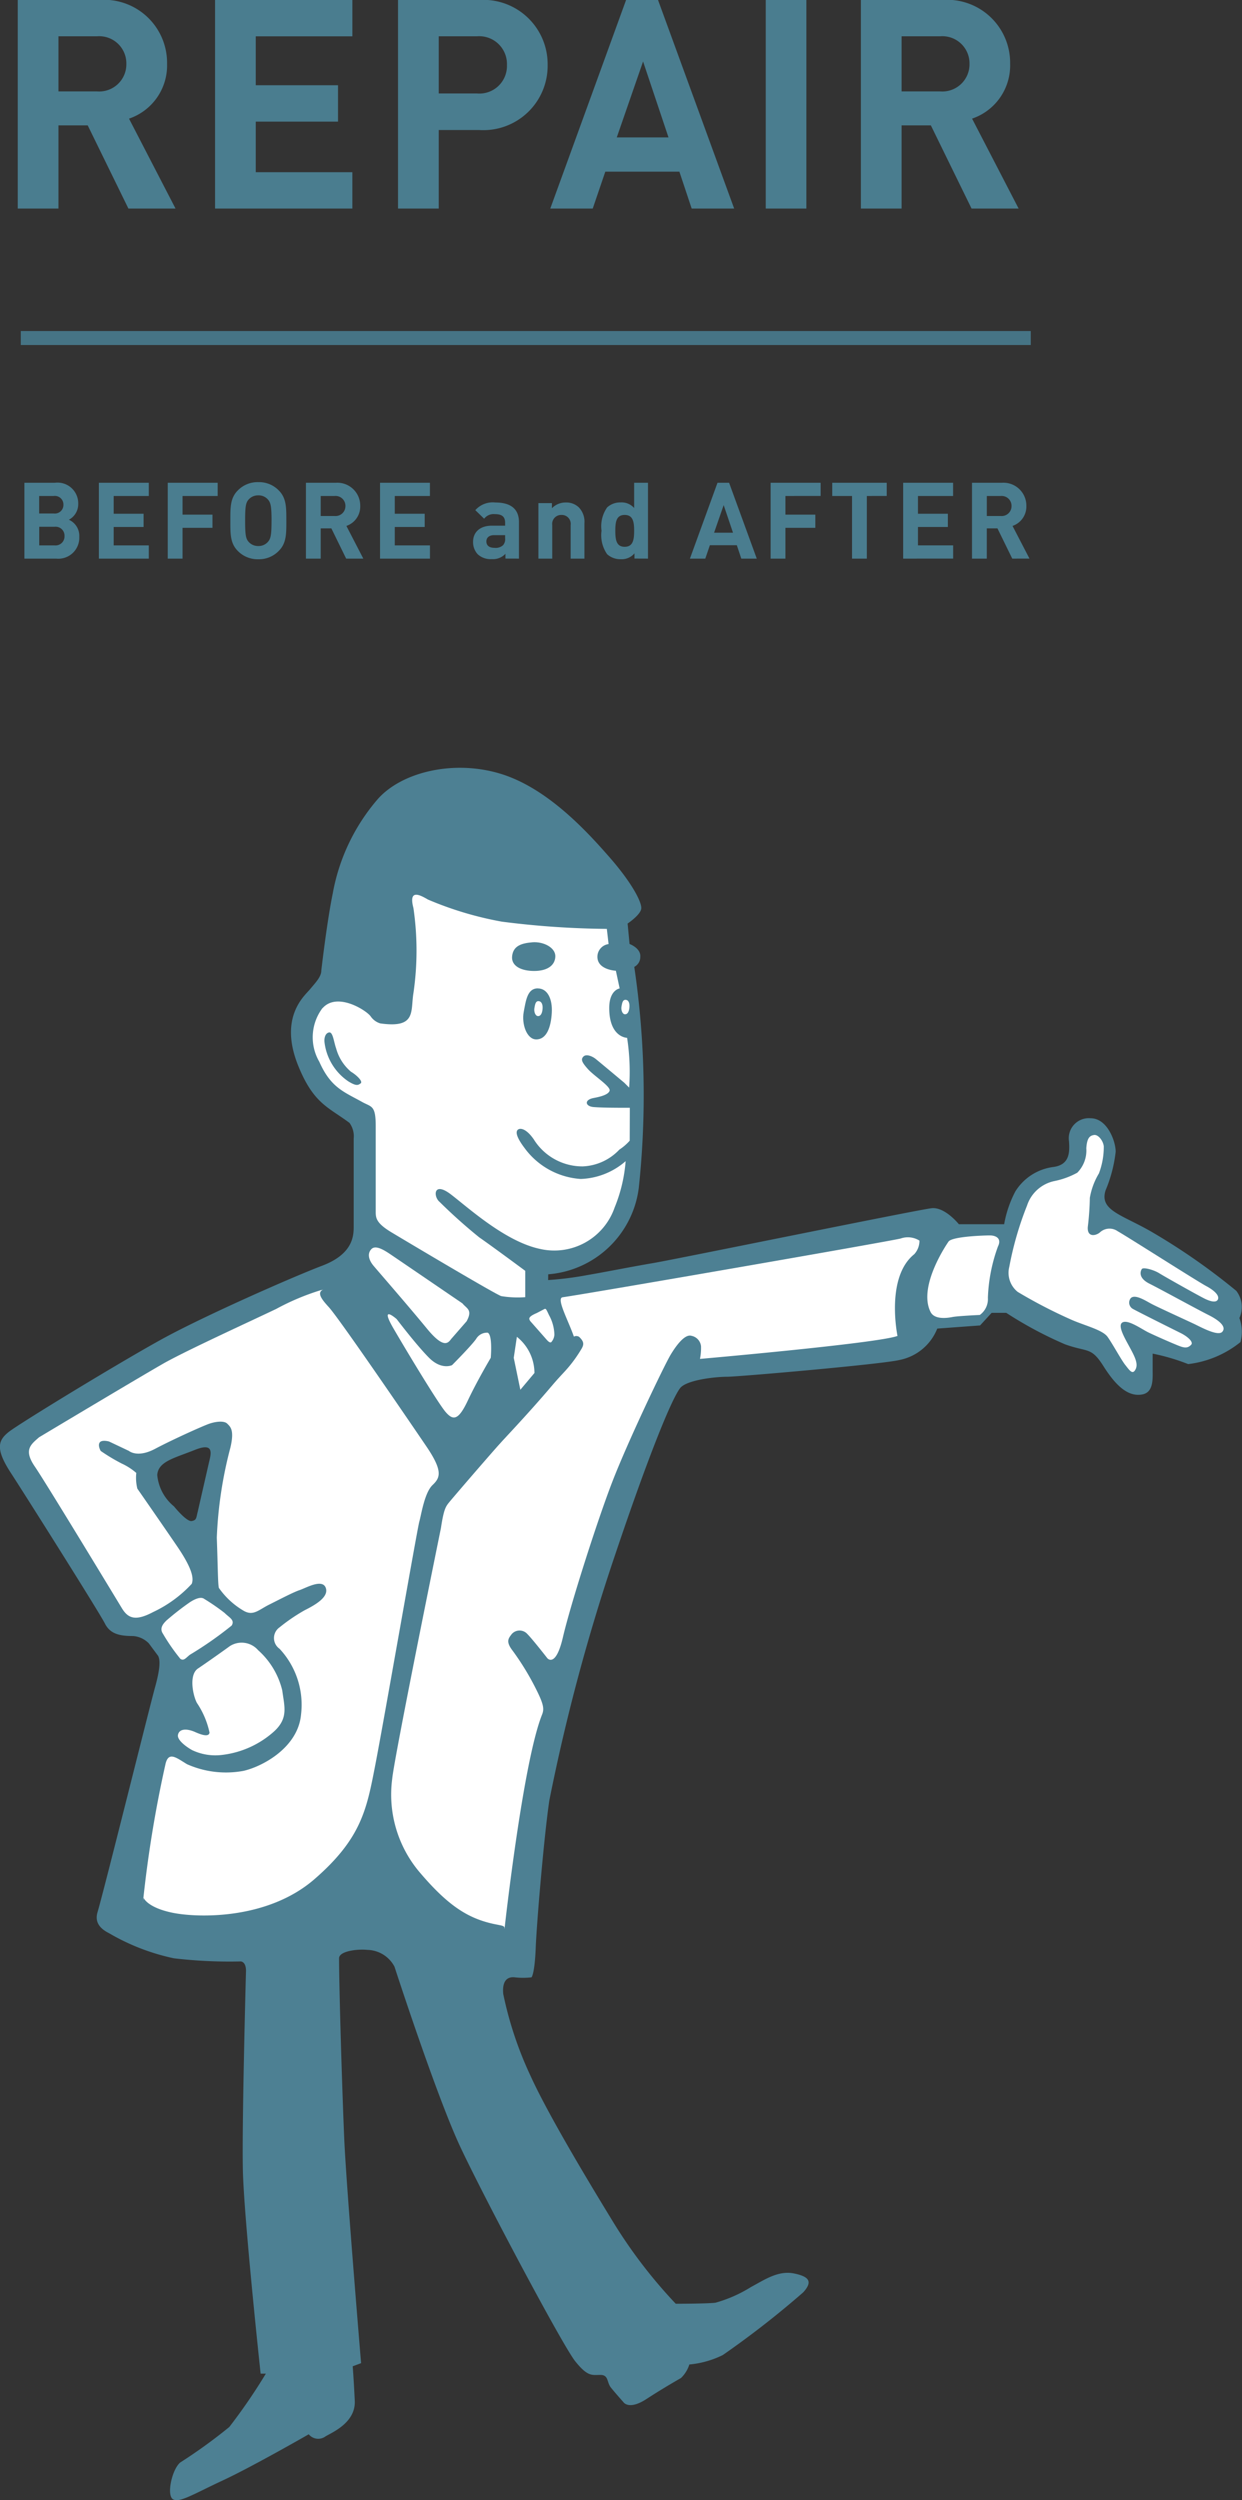 <svg xmlns="http://www.w3.org/2000/svg" width="88.866" height="178.776" viewBox="0 0 88.866 178.776"><rect x="0" y="0" width="88.866" height="178.776" fill="#333333" stroke="none"/><g><path d="M39.226 91.53a23.7 23.7 0 002.749-.347c1.436-.248 2.994-.565 4.809-.876 1.746-.3 18.928-3.814 19.878-3.914s1.945 1.145 1.945 1.145h3.241a8.026 8.026 0 01.8-2.344 3.766 3.766 0 012.693-1.745c1.2-.148 1.2-1.046 1.146-1.844a1.434 1.434 0 011.546-1.644c1.195 0 1.795 1.644 1.795 2.39a9.944 9.944 0 01-.724 2.768c-.449 1.422 1.124 1.722 3.218 2.92a45.709 45.709 0 016.135 4.263 1.9 1.9 0 01.223 1.946 2.819 2.819 0 01.075 1.719 7.331 7.331 0 01-3.74 1.573 14.888 14.888 0 00-2.542-.749v1.2c0 .6.073 1.572-.749 1.72-1 .183-1.871-.6-2.768-2.019s-1.121-.972-2.765-1.572a28.028 28.028 0 01-4.193-2.244h-1.046l-.826.9-3.064.225a3.667 3.667 0 01-2.7 2.244c-1.2.3-11.519 1.2-12.341 1.2s-2.918.225-3.366.824c-.649.862-2.321 5.013-4.638 11.894a140.206 140.206 0 00-4.712 17.579c-.376 2.545-.9 8.679-.974 10.547s-.3 2.1-.3 2.1a5.237 5.237 0 01-1.2 0c-.675-.074-.9.448-.822 1.2a26.345 26.345 0 001.945 5.833c1.122 2.47 3.59 6.66 5.834 10.325a35.393 35.393 0 004.562 5.983s2.244 0 2.841-.074a9.734 9.734 0 002.545-1.123c.972-.522 1.947-1.195 3.069-.97s1.346.6.672 1.346a65.888 65.888 0 01-5.761 4.49 6.806 6.806 0 01-2.393.674 2.293 2.293 0 01-.6.969s-1.2.675-2.469 1.5-1.647.225-1.647.225-.6-.672-.9-1.048-.148-.9-.748-.9-.9.149-1.8-.974-6.507-11.668-8.226-15.336-4.707-12.882-4.707-12.882a2.244 2.244 0 00-1.943-1.2c-.675-.075-2.022.076-2.022.6 0 2.175.226 9.649.375 13.015s1.2 15.936 1.2 15.936l-.6.224s.074.9.148 2.467-1.631 2.268-2.094 2.545a.876.876 0 01-1.2-.15s-4.04 2.318-6.135 3.292-3.142 1.647-3.59 1.347-.074-2.094.525-2.619a37.1 37.1 0 003.515-2.54 40.683 40.683 0 002.618-3.817h-.375s-1.2-11.147-1.271-14.588.225-14.214.225-14.214c0-.673-.375-.673-.375-.673a33.953 33.953 0 01-4.787-.224 15.584 15.584 0 01-4.639-1.795c-.6-.3-1.047-.749-.823-1.5.444-1.476 3.74-14.735 4.115-16.082s.374-1.946.223-2.244l-.67-.9a1.751 1.751 0 00-1.123-.522c-.972 0-1.646-.151-2.02-.9s-5.612-9.051-6.732-10.773-.9-2.318-.152-2.916 8-5.015 11-6.659 9.277-4.414 11.445-5.237 2.243-2.1 2.243-2.767v-6.32a1.621 1.621 0 00-.3-1.12c-1.5-1.124-2.563-1.36-3.665-4.075-1.414-3.485.45-5.011.823-5.461s.824-.9.824-1.346c0 0 .393-3.451.822-5.536a14.141 14.141 0 013.217-6.734c1.72-1.945 5.461-2.844 8.828-1.8s6.209 4.189 7.779 5.984 2.319 3.217 2.245 3.665-.974 1.048-.974 1.048l.14 1.461s.82.3.768.918a.794.794 0 01-.431.72 62.644 62.644 0 01.324 15.792 7.09 7.09 0 01-6.481 6.19l-.006.411m-25.053 16.483l.751-3.291c.148-.673.521-1.645-.974-1.047s-2.619.823-2.693 1.794a3.29 3.29 0 001.2 2.247s.9 1.121 1.272 1.046.3-.224.447-.749" fill="#4d8093"/><path d="M38.24 98.176l-1.009 1.2-.472-2.286.224-1.5a3.315 3.315 0 011.257 2.582m-3.351-2.878a.9.9 0 00-.823.45c-.375.522-1.719 1.869-1.719 1.869s-.749.375-1.647-.523-2.318-2.768-2.318-2.768-1.272-1.121-.226.674 3.217 5.386 3.741 5.984.9.6 1.571-.824 1.646-3.065 1.646-3.065.15-1.645-.225-1.8" fill="#fff"/><path d="M33.392 94.472l-1.047 1.2c-.224.225-.45.973-1.8-.672s-3.441-4.041-3.817-4.489-.447-.9-.148-1.2.9.074 1.346.373 5.163 3.517 5.163 3.517c.3.373.747.449.3 1.272m5.025-.588l.424-.222c.22-.11.188-.174.442.37a3.056 3.056 0 01.387 1.4.874.874 0 01-.229.543c-.1.061-.24-.083-.342-.2l-1.167-1.324c-.055-.124-.224-.268.486-.567M23.08 72.076a3.474 3.474 0 00-.234 3.843c.828 1.862 1.751 2.145 3.065 2.877.673.373.972.224.972 1.72v6.1c0 .45 0 .825 1.123 1.5s7.406 4.413 7.856 4.562a7.248 7.248 0 001.72.077v-1.883s-2.319-1.721-3.292-2.394a37.958 37.958 0 01-2.842-2.541c-.45-.376-.45-1.5.822-.525s3.89 3.366 6.36 3.89a4.566 4.566 0 005.344-2.952 10.954 10.954 0 00.791-3.321 5.147 5.147 0 01-3.217 1.273 5.422 5.422 0 01-4.039-2.244c-.514-.683-.674-1.149-.425-1.3.182-.11.591-.025 1.1.7a4.1 4.1 0 003.515 1.945 3.813 3.813 0 002.617-1.2 3.635 3.635 0 00.74-.638s.008-1.806.008-2.354c0 0-1.847.013-2.593-.051-.6-.05-.691-.516 0-.647.419-.08 1.046-.217 1.146-.516s-1.1-1.049-1.548-1.548-.522-.7-.324-.9.626-.03.877.171 2.044 1.7 2.044 1.7l.35.35a15.97 15.97 0 00-.146-3.559s-1.279-.018-1.279-2.132c0-1.3.746-1.4.746-1.4l-.271-1.266s-1.431-.06-1.314-1.116a.922.922 0 01.792-.791l-.125-1.086a62.475 62.475 0 01-7.505-.516 24.553 24.553 0 01-5.287-1.578c-.523-.3-1.422-.825-1.046.6a21.058 21.058 0 010 6.093c-.215 1.288.232 2.531-2.375 2.159a1.281 1.281 0 01-.683-.5c-.3-.431-2.394-1.764-3.438-.594" fill="#fff"/><path d="M38.086 67.379c.8-.067 1.68.384 1.649 1.028s-.594 1.016-1.492 1.023-1.688-.326-1.6-1.072.7-.914 1.446-.979m.392 3.298c.686 0 1.058.74 1 1.747s-.361 1.9-1.11 1.9c-.687 0-1.058-1.111-.9-1.957s.266-1.694 1.007-1.694" fill="#4d8093"/><path d="M72.216 90.583a1.747 1.747 0 00.6 1.793 35.136 35.136 0 003.74 1.945c.972.449 2.319.749 2.693 1.273s.974 1.645 1.273 2.019.523.737.74.276c.189-.4-.092-.926-.442-1.573s-.893-1.562-.494-1.762 1.319.456 1.8.7c.384.193 1.862.847 2.308 1.011.4.148.586.1.788-.1s-.25-.6-.749-.847-3.078-1.532-3.427-1.731a.514.514 0 01-.15-.75c.3-.346 1.117.2 1.5.4.405.217 2.517 1.179 3.064 1.439.488.233 1.7.9 2 .549s-.2-.8-1-1.2-3.415-1.836-4.213-2.234-.665-.872-.549-1.048c.1-.149.847.051 1.246.3s2.844 1.624 3.288 1.836.814.274.914.025-.2-.6-.848-.947-5.771-3.615-6.319-3.912a1.01 1.01 0 00-1.248.05c-.25.248-.947.448-.9-.35a19.943 19.943 0 00.148-2.094 5.022 5.022 0 01.649-1.745 5.32 5.32 0 00.348-1.947c-.05-.4-.4-.848-.7-.8s-.5.2-.55.947a2.257 2.257 0 01-.645 1.748 5.759 5.759 0 01-1.648.6 2.62 2.62 0 00-1.946 1.747 23.307 23.307 0 00-1.272 4.389m-58.122 31.186c-.287-.532-.6-2.019.074-2.47s2.071-1.445 2.272-1.595a1.562 1.562 0 012.029.285 5.611 5.611 0 011.728 2.879c.149 1.146.447 1.957-.552 2.9a6.739 6.739 0 01-3.755 1.711 3.867 3.867 0 01-2.145-.345c-.449-.251-1.069-.724-1.012-1.076.073-.433.578-.5 1.225-.217.421.187.983.393 1.035.043a6.05 6.05 0 00-.9-2.119" fill="#fff"/><path d="M34.14 106.888c-.089.441.148.675 1.346.675s6.134-.152 6.585-.152a.811.811 0 00.747-.6c.075-.224-.3-.449-1.271-.523s-5.685.075-6.209.075-1.123.148-1.2.523" fill="#1a1311"/><path d="M64.215 95.517s-.869-4.181 1.2-5.834a1.422 1.422 0 00.373-.972 1.558 1.558 0 00-1.347-.15c-.9.224-22.347 3.941-24.182 4.2-.684.092 1.391 3.262.959 4.031-1.2 2.138-7.773 8.856-7.773 8.856-.3.375-1.886 1.48-2.111 2.976 0 0-3.69 16.954-3.84 18.523a10.074 10.074 0 002.591 7.294c1.968 2.015 3.622 3.169 6.016 3.469 0 0 1.308-11.873 2.681-15.3.149-.376.149-.674-.373-1.722a19.086 19.086 0 00-1.721-2.843c-.525-.672-.3-.9-.074-1.2a.746.746 0 011.122 0c.374.375 1.422 1.72 1.422 1.72s.6.747 1.121-1.5 2.394-8.151 3.517-11.07 3.74-8.379 4.189-9.126 1.048-1.5 1.5-1.349a.847.847 0 01.674.749 4.03 4.03 0 01-.075.9s12.792-1.121 14.139-1.646" fill="#fff"/><path d="M30.082 101.994s-4.647-7.983-5.545-8.881c-.535-.535-.681-1.024-1.566-.865a17.285 17.285 0 00-3.208 1.348c-2.236 1.062-5.994 2.778-7.824 3.765-.974.524-9.143 5.412-9.143 5.412-.6.525-1.123.9-.3 2.1s6.211 10.1 6.211 10.1c.447.746.972.972 2.243.3a8.921 8.921 0 002.768-2.02c.148-.375.074-1.047-1.049-2.692s-2.842-4.115-2.842-4.115a3.243 3.243 0 01-.075-1.123 4.344 4.344 0 00-1.046-.673 13.57 13.57 0 01-1.5-.9s-.224-.375-.075-.6.673-.075.673-.075l1.421.673s.6.524 1.871-.149 3.441-1.648 3.891-1.8 1.047-.225 1.272 0 .525.449.224 1.721a29.644 29.644 0 00-.971 6.432c.074 1.947.074 3.292.148 3.59a5.612 5.612 0 001.795 1.648c.673.374 1.049-.074 1.8-.449s1.739-.894 2.187-1.042 1.638-.846 1.873-.144c.215.648-.764 1.209-1.512 1.583a12.955 12.955 0 00-1.8 1.225.936.936 0 000 1.534 5.859 5.859 0 011.537 4.7c-.217 2.377-2.782 3.731-4.128 4.031a6.862 6.862 0 01-4.032-.479c-.748-.45-1.306-.939-1.532-.04a85.72 85.72 0 00-1.634 10.048 3.049 3.049 0 002.016 1.056c.9.19 6.08.81 8.974-1.584 2.784-2.3 4.728-3.7 5.327-6.766s3.687-20.017 3.84-20.54a12.61 12.61 0 011.44-2.688c.445-.569-.98-2.379-1.729-3.648m37.792-13.215s-2.234 3.161-1.293 5.038c.287.576 1.222.433 1.583.361s1.943-.145 1.943-.145a1.4 1.4 0 00.577-1.225 11.847 11.847 0 01.72-3.671c.288-.575-.146-.791-.577-.791s-2.663.073-2.953.433" fill="#fff"/><path d="M11.943 115.841c-.183.183-.577.539-.288.972a14.023 14.023 0 001.248 1.8c.252.179.4-.073.683-.289a26.168 26.168 0 002.988-2.087c.252-.4-.18-.576-.5-.9a15.31 15.31 0 00-1.464-1.009c-.287-.215-.828.11-1.044.254a19.741 19.741 0 00-1.62 1.26" fill="#fff"/><path d="M10.274 135.707a7.286 7.286 0 00-.154 1.541s.075.675 1.869 1.049 7.879.475 11.026-2.675c1.632-1.63 2.928-2.514 3.456-3.742.287-.673.627-.726.972.336.431 1.331 4.769 6.73 8.133 6.73.266 0 .433.071.45-.252l.071-.791c.02-.182-.129-.2-.47-.271-2.038-.371-3.509-1.287-5.619-3.777a8.586 8.586 0 01-1.945-6.657c.149-1.571 3.486-17.934 3.486-17.934.226-1.5.375-1.57.673-1.944 0 0 4.114-4.857 8.128-9.192a9.437 9.437 0 001.2-1.585c.231-.362.288-.575-.12-.958-.431-.217-.624.287-.839.622a11.9 11.9 0 01-.912 1.223c-3.093 3.694-6.383 7.08-6.383 7.08-.623.336-1.139-.593-1.485-1.174 0 0-4.7-7.1-5.568-8.158-.4-.486-.735-1.172-1.321-1.85-.273-.319-1.056-1.3-1.607-1.176-.81.175-.264.791.215 1.319.854.94 6.974 9.948 6.974 9.948 1.223 1.8.984 2.255.443 2.772-.575.552-.8 2.1-.948 2.628s-2.565 14.408-3.164 17.474-.973 5.164-4.34 8.081-8.377 2.768-10.173 2.393-2.047-1.062-2.047-1.062" fill="#4d8093"/><path d="M38.531 71.587c.2 0 .31.217.293.512s-.105.558-.324.558c-.2 0-.309-.326-.263-.574s.078-.5.294-.5m6.223-.092c.2 0 .3.209.284.494s-.1.542-.315.542c-.195 0-.3-.316-.254-.556s.075-.479.285-.479" fill="#fff"/><path d="M23.223 74.563a3.94 3.94 0 001.707 2.765c.559.341.69.277.875.138s-.3-.6-.69-.83a3.318 3.318 0 01-1.061-1.659c-.174-.485-.23-1.2-.507-1.152s-.37.414-.324.738" fill="#4d8093"/></g><g><path d="M5.673 38.383a1.26 1.26 0 00-.746-1.219 1.254 1.254 0 00.67-1.12 1.482 1.482 0 00-1.676-1.523H1.747v5.423h2.27a1.5 1.5 0 001.656-1.561zm-1.058-.054a.642.642 0 01-.708.67h-1.1v-1.332h1.1a.637.637 0 01.708.662zm-.077-2.238a.615.615 0 01-.7.625H2.802v-1.251h1.036a.615.615 0 01.7.626zm6.109 3.853v-.945H8.134v-1.317h2.14v-.945h-2.14v-1.272h2.513v-.944H7.075v5.423zm4.928-4.479v-.944h-3.572v5.423h1.059v-2.2h2.14v-.945h-2.14v-1.334zm4.913 1.767c0-.937.008-1.615-.541-2.163a1.961 1.961 0 00-1.462-.594 1.978 1.978 0 00-1.47.594c-.548.548-.533 1.226-.533 2.163s-.015 1.615.533 2.163a1.978 1.978 0 001.47.594 1.961 1.961 0 001.462-.598c.549-.544.542-1.222.542-2.159zm-1.059 0c0 1.044-.061 1.295-.267 1.523a.88.88 0 01-.678.289.9.9 0 01-.686-.289c-.206-.229-.259-.48-.259-1.523s.053-1.295.259-1.523a.9.9 0 01.686-.289.88.88 0 01.678.289c.207.228.268.482.268 1.523zm6.566 2.712l-1.21-2.338a1.46 1.46 0 00.99-1.424 1.639 1.639 0 00-1.76-1.661H21.89v5.423h1.057v-2.163h.762l1.059 2.163zm-1.279-3.763a.707.707 0 01-.769.716h-1v-1.432h1a.707.707 0 01.769.716zm6.048 3.763v-.945h-2.517v-1.317h2.14v-.945h-2.14v-1.272h2.514v-.944h-3.569v5.423zm6.368 0v-2.613c0-.929-.579-1.4-1.691-1.4a1.668 1.668 0 00-1.432.548l.632.612a.852.852 0 01.762-.328c.526 0 .739.19.739.625v.2h-.937c-.922 0-1.356.518-1.356 1.15a1.272 1.272 0 00.328.891 1.354 1.354 0 001.013.35 1.206 1.206 0 00.975-.381v.343zm-.99-1.462a.652.652 0 01-.145.5.785.785 0 01-.625.19c-.388 0-.571-.183-.571-.457s.2-.449.556-.449h.785zm5.675 1.462v-2.536a1.471 1.471 0 00-.4-1.127 1.289 1.289 0 00-.937-.35 1.358 1.358 0 00-.99.411v-.366h-.967v3.969h.99v-2.4a.643.643 0 01.663-.724.638.638 0 01.655.724v2.4zm4.547 0v-5.423h-.99v1.805a1.189 1.189 0 00-.967-.4 1.382 1.382 0 00-.967.358 2.352 2.352 0 00-.4 1.668 2.372 2.372 0 00.4 1.676 1.4 1.4 0 00.975.358 1.192 1.192 0 00.983-.419v.373zm-.99-1.988c0 .647-.084 1.143-.678 1.143s-.67-.5-.67-1.143.076-1.135.67-1.135.678.488.678 1.135zm8.773 1.988l-1.979-5.423h-.83l-1.973 5.423h1.1l.328-.96h1.927l.32.96zm-1.7-1.853h-1.353l.686-1.973zm6.269-2.628v-.942h-3.577v5.423h1.059v-2.2h2.14v-.945h-2.14v-1.334zm4.73 0v-.942h-3.899v.945h1.417v4.479h1.059v-4.48zm4.753 4.479v-.945h-2.518v-1.315h2.14v-.945h-2.14v-1.272h2.514v-.944h-3.573v5.423zm5.461 0l-1.213-2.336a1.46 1.46 0 00.99-1.424 1.639 1.639 0 00-1.76-1.661h-2.13v5.423h1.059v-2.163h.762l1.059 2.163zm-1.284-3.761a.707.707 0 01-.769.716h-1v-1.432h1a.707.707 0 01.769.716z" fill="#4a7d8f"/><path d="M73.752 24.671H1.487v-1h72.265z" fill="#467485"/><path d="M12.56 14.914l-3.329-6.43a4.016 4.016 0 002.723-3.917 4.509 4.509 0 00-4.84-4.571H1.27v14.918h2.912V8.965h2.094l2.912 5.949zM9.041 4.566a1.944 1.944 0 01-2.116 1.969H4.182V2.596h2.744a1.944 1.944 0 012.115 1.97zm16.171 10.348v-2.6H18.3V8.696h5.886v-2.6H18.3v-3.5h6.913v-2.6h-9.825v14.918zM39.184 4.65A4.6 4.6 0 0034.261 0H28.48v14.914h2.912V9.296h2.87a4.6 4.6 0 004.922-4.646zm-2.912 0a1.971 1.971 0 01-2.158 2.032h-2.722V2.596h2.723a1.986 1.986 0 012.157 2.054zm16.259 10.264L47.081-.004h-2.283l-5.425 14.918h3.037l.9-2.639h5.3l.88 2.639zm-4.7-5.09h-3.7l1.882-5.428zm9.866 5.09V-.004H54.79v14.918zm15.187 0l-3.331-6.431a4.016 4.016 0 002.723-3.917 4.509 4.509 0 00-4.834-4.57h-5.845v14.918h2.912V8.965h2.095l2.912 5.949zM69.369 4.566a1.944 1.944 0 01-2.116 1.969h-2.744V2.596h2.744a1.944 1.944 0 012.116 1.97z" fill="#4a7d8f"/></g></svg>
